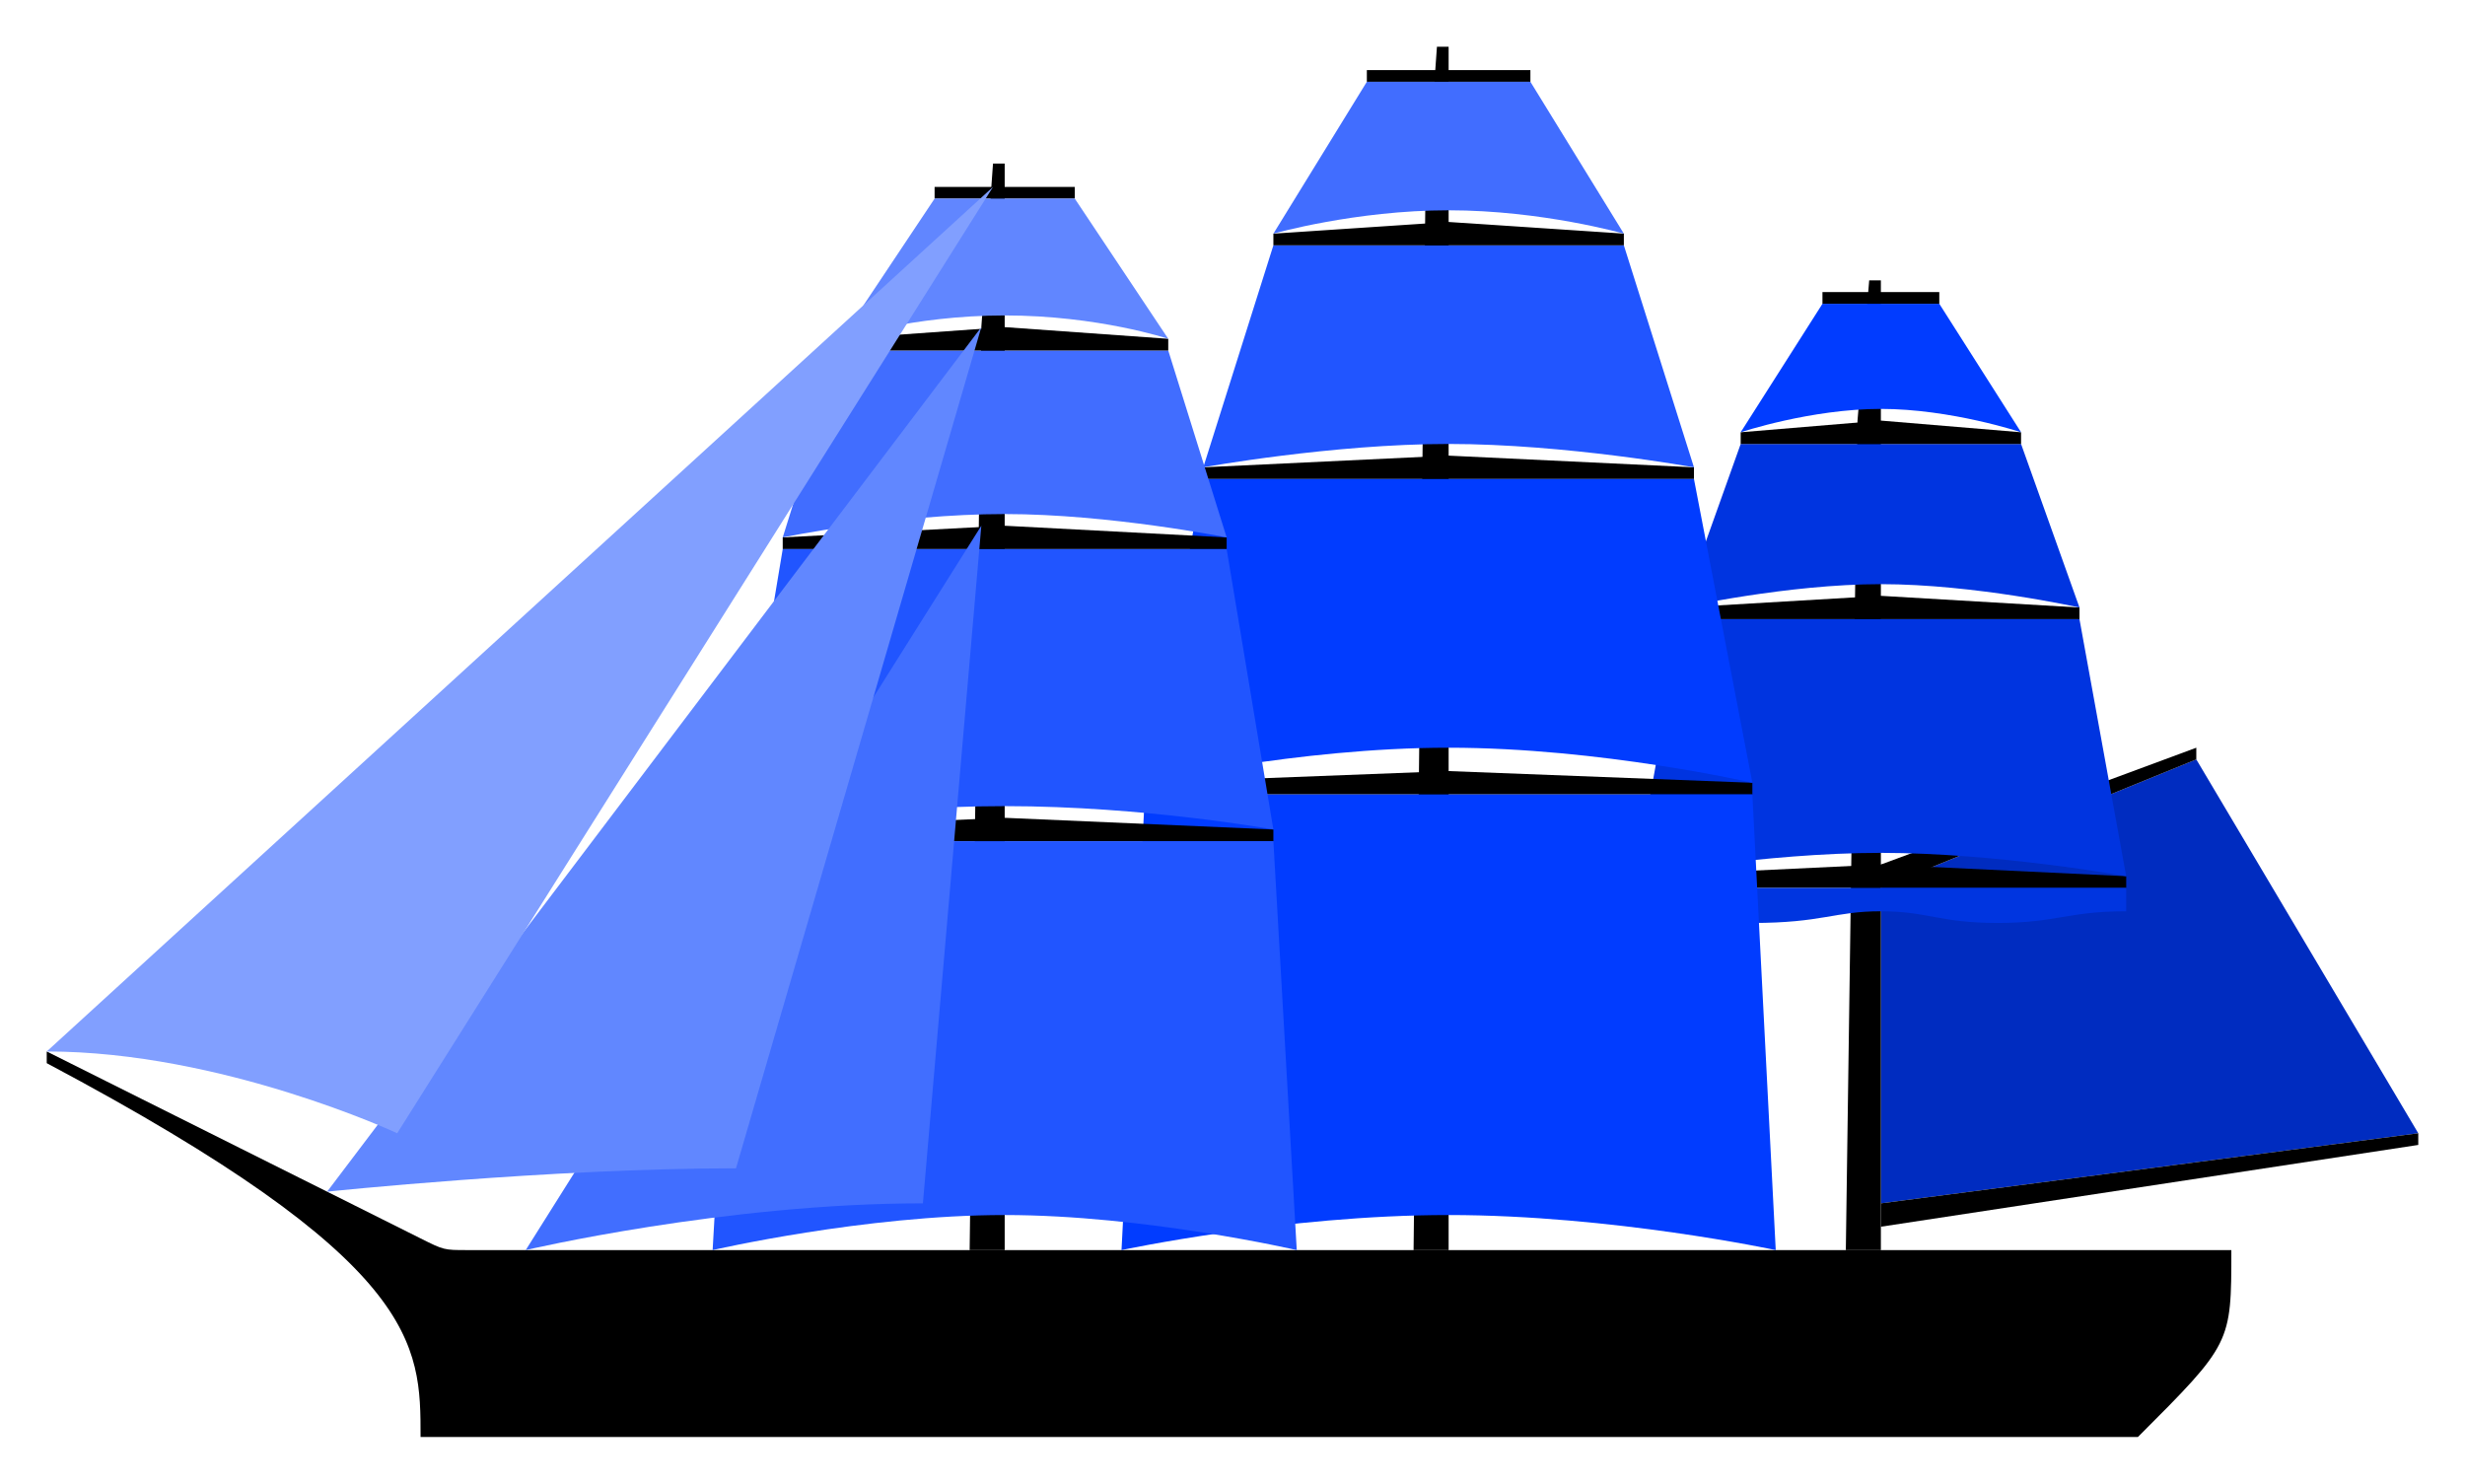 <?xml version="1.0" encoding="UTF-8" standalone="no"?>
<!-- Created with Inkscape (http://www.inkscape.org/) -->
<svg
   xmlns:dc="http://purl.org/dc/elements/1.1/"
   xmlns:cc="http://web.resource.org/cc/"
   xmlns:rdf="http://www.w3.org/1999/02/22-rdf-syntax-ns#"
   xmlns:svg="http://www.w3.org/2000/svg"
   xmlns="http://www.w3.org/2000/svg"
   xmlns:sodipodi="http://inkscape.sourceforge.net/DTD/sodipodi-0.dtd"
   xmlns:inkscape="http://www.inkscape.org/namespaces/inkscape"
   width="211px"
   height="127px"
   id="svg2"
   sodipodi:version="0.32"
   inkscape:version="0.42"
   sodipodi:docbase="/home/zach/Desktop/sailplans"
   sodipodi:docname="ship.svg">
  <defs
     id="defs4" />
  <sodipodi:namedview
     id="base"
     pagecolor="#ffffff"
     bordercolor="#666666"
     borderopacity="1.0"
     inkscape:pageopacity="0.0"
     inkscape:pageshadow="2"
     inkscape:zoom="5.0000000"
     inkscape:cx="89.452174"
     inkscape:cy="60.452735"
     inkscape:document-units="px"
     inkscape:current-layer="layer3"
     showgrid="true"
     inkscape:grid-bbox="true"
     inkscape:grid-points="true"
     gridempspacing="4"
     inkscape:window-width="1280"
     inkscape:window-height="919"
     inkscape:window-x="0"
     inkscape:window-y="29"
     showguides="true"
     inkscape:guide-bbox="true" />
  <g
     inkscape:groupmode="layer"
     id="layer3"
     inkscape:label="hull"
     style="display:inline">
    <path
       style="opacity:1;fill:#000000;fill-opacity:1;fill-rule:nonzero;stroke:none;stroke-width:0;stroke-linecap:butt;stroke-linejoin:miter;stroke-miterlimit:4;stroke-dasharray:none;stroke-dashoffset:0;stroke-opacity:1"
       d="M 36,123 L 183,123 C 191,115 191,115 191,107 L 40,107 C 38,107 38,107 36,106 L 4,90 L 4,91 C 36,108 36,115 36,123 z "
       id="path2765"
       sodipodi:nodetypes="cccccccc" />
  </g>
  <g
     inkscape:groupmode="layer"
     id="layer5"
     inkscape:label="spanker"
     style="display:inline">
    <g
       id="g5064"
       transform="translate(216,-27)">
      <path
         style="opacity:1;fill:#002cc0;fill-opacity:1;fill-rule:nonzero;stroke:none;stroke-width:0.1;stroke-linecap:butt;stroke-linejoin:miter;stroke-miterlimit:4;stroke-dasharray:none;stroke-dashoffset:0;stroke-opacity:1;display:inline"
         d="M -55,103 L -28,92 L -9,124 L -55,130 L -55,103 z "
         id="path2058"
         sodipodi:nodetypes="ccccc" />
      <path
         id="path3576"
         d="M -55,132 L -9,125 L -9,124 L -55,130 L -55,132 z "
         style="opacity:1;fill:#000000;fill-opacity:1;fill-rule:nonzero;stroke:none;stroke-width:0.1;stroke-linecap:butt;stroke-linejoin:miter;stroke-miterlimit:4;stroke-dasharray:none;stroke-dashoffset:0;stroke-opacity:1"
         sodipodi:nodetypes="ccccc" />
      <path
         id="path4306"
         d="M -55,103 L -28,92 L -28,91 L -55,101 L -55,103 z "
         style="opacity:1;fill:#000000;fill-opacity:1;fill-rule:nonzero;stroke:none;stroke-width:0.1;stroke-linecap:butt;stroke-linejoin:miter;stroke-miterlimit:4;stroke-dasharray:none;stroke-dashoffset:0;stroke-opacity:1"
         sodipodi:nodetypes="ccccc" />
    </g>
  </g>
  <g
     inkscape:groupmode="layer"
     id="layer6"
     inkscape:label="mizzen"
     style="display:inline">
    <g
       style="display:inline"
       id="g1433"
       transform="translate(161,-17)">
      <path
         id="path1435"
         d="M 0,41 L -1,41 L -2,53 L -3,124 L 0,124 L 0,41 z "
         style="opacity:1;fill:#000000;fill-opacity:1;fill-rule:nonzero;stroke:none;stroke-width:0.1;stroke-linecap:butt;stroke-linejoin:miter;stroke-miterlimit:4;stroke-dasharray:none;stroke-dashoffset:0;stroke-opacity:1;display:inline"
         sodipodi:nodetypes="cccccc" />
      <path
         sodipodi:nodetypes="cccccc"
         id="path1437"
         d="M -17,70 L 17,70 L 17,69 L 0,68 L -17,69 L -17,70 z "
         style="opacity:1;fill:#000000;fill-opacity:1;fill-rule:nonzero;stroke:none;stroke-width:0.1;stroke-linecap:butt;stroke-linejoin:miter;stroke-miterlimit:4;stroke-dasharray:none;stroke-dashoffset:0;stroke-opacity:1" />
      <path
         sodipodi:nodetypes="cccccc"
         id="path1439"
         d="M 21,93 L -21,93 L -21,92 L 0,91 L 21,92 L 21,93 z "
         style="opacity:1;fill:#000000;fill-opacity:1;fill-rule:nonzero;stroke:none;stroke-width:0.1;stroke-linecap:butt;stroke-linejoin:miter;stroke-miterlimit:4;stroke-dasharray:none;stroke-dashoffset:0;stroke-opacity:1" />
      <path
         sodipodi:nodetypes="ccccc"
         id="path1443"
         d="M -5,43 L 5,43 L 5,42 L -5,42 L -5,43 z "
         style="opacity:1;fill:#000000;fill-opacity:1;fill-rule:nonzero;stroke:none;stroke-width:0.1;stroke-linecap:butt;stroke-linejoin:miter;stroke-miterlimit:4;stroke-dasharray:none;stroke-dashoffset:0;stroke-opacity:1" />
      <path
         sodipodi:nodetypes="czcccc"
         id="path1445"
         d="M -21,92 C -21,92 -10,90 0,90 C 10,90 21,92 21,92 L 17,70 L -17,70 L -21,92 z "
         style="opacity:1;fill:#0034e0;fill-opacity:1;fill-rule:nonzero;stroke:none;stroke-width:0.1;stroke-linecap:butt;stroke-linejoin:miter;stroke-miterlimit:4;stroke-dasharray:none;stroke-dashoffset:0;stroke-opacity:1;display:inline" />
      <path
         sodipodi:nodetypes="czcccc"
         id="path1447"
         d="M -17,69 C -17,69 -8,67 0,67 C 8,67 17,69 17,69 L 12,55 L -12,55 L -17,69 z "
         style="opacity:1;fill:#0034e0;fill-opacity:1;fill-rule:nonzero;stroke:none;stroke-width:0.1;stroke-linecap:butt;stroke-linejoin:miter;stroke-miterlimit:4;stroke-dasharray:none;stroke-dashoffset:0;stroke-opacity:1;display:inline" />
      <path
         sodipodi:nodetypes="cccccc"
         id="path1449"
         d="M -12,55 L 12,55 L 12,54 L 0,53 L -12,54 L -12,55 z "
         style="opacity:1;fill:#000000;fill-opacity:1;fill-rule:nonzero;stroke:none;stroke-width:0.1;stroke-linecap:butt;stroke-linejoin:miter;stroke-miterlimit:4;stroke-dasharray:none;stroke-dashoffset:0;stroke-opacity:1;display:inline" />
      <path
         sodipodi:nodetypes="czcccc"
         id="path1451"
         d="M -12,54 C -12,54 -6,52 0,52 C 6,52 12,54 12,54 L 5,43 L -5,43 L -12,54 z "
         style="opacity:1;fill:#013cff;fill-opacity:1;fill-rule:nonzero;stroke:none;stroke-width:0.1;stroke-linecap:butt;stroke-linejoin:miter;stroke-miterlimit:4;stroke-dasharray:none;stroke-dashoffset:0;stroke-opacity:1;display:inline" />
      <path
         style="opacity:1;fill:#0035e0;fill-opacity:1;fill-rule:nonzero;stroke:none;stroke-width:0.1;stroke-linecap:butt;stroke-linejoin:miter;stroke-miterlimit:4;stroke-dasharray:none;stroke-dashoffset:0;stroke-opacity:1"
         d="M 16,93 L 58,93 L 58,95 C 53,95 52,96 47,96 C 42,96 41,95 37,95 C 33,95 32,96 26,96 C 20,96 19,95 16,95 L 16,93 z "
         id="path1453"
         transform="translate(-37,0)"
         sodipodi:nodetypes="ccczzzcc" />
    </g>
  </g>
  <g
     inkscape:label="mainsail"
     inkscape:groupmode="layer"
     id="layer1"
     style="display:inline">
    <g
       style="display:inline"
       id="g1362"
       transform="translate(124,-17)">
      <path
         id="path1364"
         d="M 0,21 L -1,21 L -2,35 L -3,124 L 0,124 L 0,21 z "
         style="opacity:1;fill:#000000;fill-opacity:1;fill-rule:nonzero;stroke:none;stroke-width:0.1;stroke-linecap:butt;stroke-linejoin:miter;stroke-miterlimit:4;stroke-dasharray:none;stroke-dashoffset:0;stroke-opacity:1;display:inline"
         sodipodi:nodetypes="cccccc" />
      <path
         sodipodi:nodetypes="cccccc"
         id="path1366"
         d="M -21,58 L 21,58 L 21,57 L 0,56 L -21,57 L -21,58 z "
         style="opacity:1;fill:#000000;fill-opacity:1;fill-rule:nonzero;stroke:none;stroke-width:0.1;stroke-linecap:butt;stroke-linejoin:miter;stroke-miterlimit:4;stroke-dasharray:none;stroke-dashoffset:0;stroke-opacity:1" />
      <path
         sodipodi:nodetypes="cccccc"
         id="path1368"
         d="M 26,85 L -26,85 L -26,84 L 0,83 L 26,84 L 26,85 z "
         style="opacity:1;fill:#000000;fill-opacity:1;fill-rule:nonzero;stroke:none;stroke-width:0.1;stroke-linecap:butt;stroke-linejoin:miter;stroke-miterlimit:4;stroke-dasharray:none;stroke-dashoffset:0;stroke-opacity:1" />
      <path
         sodipodi:nodetypes="czcccc"
         id="path1370"
         d="M -28,124 C -28,124 -14,121 0,121 C 14,121 28,124 28,124 L 26,85 L -26,85 L -28,124 z "
         style="opacity:1;fill:#013cff;fill-opacity:1;fill-rule:nonzero;stroke:none;stroke-width:0.1;stroke-linecap:butt;stroke-linejoin:miter;stroke-miterlimit:4;stroke-dasharray:none;stroke-dashoffset:0;stroke-opacity:1" />
      <path
         sodipodi:nodetypes="ccccc"
         id="path1372"
         d="M -7,24 L 7,24 L 7,23 L -7,23 L -7,24 z "
         style="opacity:1;fill:#000000;fill-opacity:1;fill-rule:nonzero;stroke:none;stroke-width:0.1;stroke-linecap:butt;stroke-linejoin:miter;stroke-miterlimit:4;stroke-dasharray:none;stroke-dashoffset:0;stroke-opacity:1" />
      <path
         sodipodi:nodetypes="czcccc"
         id="path1374"
         d="M -26,84 C -26,84 -13,81 0,81 C 13,81 26,84 26,84 L 21,58 L -21,58 L -26,84 z "
         style="opacity:1;fill:#013cff;fill-opacity:1;fill-rule:nonzero;stroke:none;stroke-width:0.1;stroke-linecap:butt;stroke-linejoin:miter;stroke-miterlimit:4;stroke-dasharray:none;stroke-dashoffset:0;stroke-opacity:1;display:inline" />
      <path
         sodipodi:nodetypes="czcccc"
         id="path1376"
         d="M -21,57 C -21,57 -10,55 0,55 C 10,55 21,57 21,57 L 15,38 L -15,38 L -21,57 z "
         style="opacity:1;fill:#2155ff;fill-opacity:1;fill-rule:nonzero;stroke:none;stroke-width:0.1;stroke-linecap:butt;stroke-linejoin:miter;stroke-miterlimit:4;stroke-dasharray:none;stroke-dashoffset:0;stroke-opacity:1;display:inline" />
      <path
         sodipodi:nodetypes="cccccc"
         id="path1378"
         d="M -15,38 L 15,38 L 15,37 L 0,36 L -15,37 L -15,38 z "
         style="opacity:1;fill:#000000;fill-opacity:1;fill-rule:nonzero;stroke:none;stroke-width:0.1;stroke-linecap:butt;stroke-linejoin:miter;stroke-miterlimit:4;stroke-dasharray:none;stroke-dashoffset:0;stroke-opacity:1;display:inline" />
      <path
         sodipodi:nodetypes="czcccc"
         id="path1380"
         d="M -15,37 C -15,37 -8,35 0,35 C 8,35 15,37 15,37 L 7,24 L -7,24 L -15,37 z "
         style="opacity:1;fill:#416dff;fill-opacity:1;fill-rule:nonzero;stroke:none;stroke-width:0.1;stroke-linecap:butt;stroke-linejoin:miter;stroke-miterlimit:4;stroke-dasharray:none;stroke-dashoffset:0;stroke-opacity:1;display:inline" />
    </g>
  </g>
  <g
     inkscape:groupmode="layer"
     id="layer4"
     inkscape:label="forsail"
     style="display:inline">
    <g
       style="display:inline"
       id="g1411"
       transform="translate(86,-17)">
      <path
         id="path4228"
         d="M 0,31 L -1,31 L -2,45 L -3,124 L 0,124 L 0,31 z "
         style="opacity:1;fill:#000000;fill-opacity:1;fill-rule:nonzero;stroke:none;stroke-width:0.1;stroke-linecap:butt;stroke-linejoin:miter;stroke-miterlimit:4;stroke-dasharray:none;stroke-dashoffset:0;stroke-opacity:1;display:inline"
         sodipodi:nodetypes="cccccc" />
      <path
         sodipodi:nodetypes="cccccc"
         id="path3544"
         d="M -19,64 L 19,64 L 19,63 L 0,62 L -19,63 L -19,64 z "
         style="opacity:1;fill:#000000;fill-opacity:1;fill-rule:nonzero;stroke:none;stroke-width:0.1;stroke-linecap:butt;stroke-linejoin:miter;stroke-miterlimit:4;stroke-dasharray:none;stroke-dashoffset:0;stroke-opacity:1" />
      <path
         sodipodi:nodetypes="cccccc"
         id="path3546"
         d="M 23,89 L -23,89 L -23,88 L 0,87 L 23,88 L 23,89 z "
         style="opacity:1;fill:#000000;fill-opacity:1;fill-rule:nonzero;stroke:none;stroke-width:0.1;stroke-linecap:butt;stroke-linejoin:miter;stroke-miterlimit:4;stroke-dasharray:none;stroke-dashoffset:0;stroke-opacity:1" />
      <path
         sodipodi:nodetypes="czcccc"
         id="path2060"
         d="M -25,124 C -25,124 -12,121 0,121 C 12,121 25,124 25,124 L 23,89 L -23,89 L -25,124 z "
         style="opacity:1;fill:#2155ff;fill-opacity:1;fill-rule:nonzero;stroke:none;stroke-width:0.1;stroke-linecap:butt;stroke-linejoin:miter;stroke-miterlimit:4;stroke-dasharray:none;stroke-dashoffset:0;stroke-opacity:1" />
      <path
         sodipodi:nodetypes="ccccc"
         id="path2816"
         d="M -6,34 L 6,34 L 6,33 L -6,33 L -6,34 z "
         style="opacity:1;fill:#000000;fill-opacity:1;fill-rule:nonzero;stroke:none;stroke-width:0.1;stroke-linecap:butt;stroke-linejoin:miter;stroke-miterlimit:4;stroke-dasharray:none;stroke-dashoffset:0;stroke-opacity:1" />
      <path
         sodipodi:nodetypes="czcccc"
         id="path1343"
         d="M -23,88 C -23,88 -12,86 0,86 C 12,86 23,88 23,88 L 19,64 L -19,64 L -23,88 z "
         style="opacity:1;fill:#2155ff;fill-opacity:1;fill-rule:nonzero;stroke:none;stroke-width:0.1;stroke-linecap:butt;stroke-linejoin:miter;stroke-miterlimit:4;stroke-dasharray:none;stroke-dashoffset:0;stroke-opacity:1;display:inline" />
      <path
         sodipodi:nodetypes="czcccc"
         id="path1345"
         d="M -19,63 C -19,63 -9.4,61 0,61 C 9,61 19,63 19,63 L 14,47 L -14,47 L -19,63 z "
         style="opacity:1;fill:#416dff;fill-opacity:1;fill-rule:nonzero;stroke:none;stroke-width:0.1;stroke-linecap:butt;stroke-linejoin:miter;stroke-miterlimit:4;stroke-dasharray:none;stroke-dashoffset:0;stroke-opacity:1;display:inline" />
      <path
         sodipodi:nodetypes="cccccc"
         id="path1347"
         d="M -14,47 L 14,47 L 14,46 L 0,45 L -14,46 L -14,47 z "
         style="opacity:1;fill:#000000;fill-opacity:1;fill-rule:nonzero;stroke:none;stroke-width:0.1;stroke-linecap:butt;stroke-linejoin:miter;stroke-miterlimit:4;stroke-dasharray:none;stroke-dashoffset:0;stroke-opacity:1;display:inline" />
      <path
         sodipodi:nodetypes="czcccc"
         id="path1349"
         d="M -14,46 C -14,46 -8,44 0,44 C 8,44 14,46 14,46 L 6,34 L -6,34 L -14,46 z "
         style="opacity:1;fill:#6186ff;fill-opacity:1;fill-rule:nonzero;stroke:none;stroke-width:0.1;stroke-linecap:butt;stroke-linejoin:miter;stroke-miterlimit:4;stroke-dasharray:none;stroke-dashoffset:0;stroke-opacity:1;display:inline" />
    </g>
  </g>
  <g
     inkscape:groupmode="layer"
     id="layer2"
     inkscape:label="jib"
     style="display:inline">
    <g
       id="g2192"
       transform="translate(85,-17)">
      <path
         sodipodi:nodetypes="cccc"
         id="path1463"
         d="M -6,120 C -23,120 -40,124 -40,124 L -1,62 L -6,120 z "
         style="opacity:1;fill:#416eff;fill-opacity:1;fill-rule:nonzero;stroke:none;stroke-width:0.1;stroke-linecap:butt;stroke-linejoin:miter;stroke-miterlimit:4;stroke-dasharray:none;stroke-dashoffset:0;stroke-opacity:1;display:inline" />
      <path
         sodipodi:nodetypes="cccc"
         id="path1457"
         d="M -22,117 C -38,117 -57,119 -57,119 L -1,45 L -22,117 z "
         style="opacity:1;fill:#6187ff;fill-opacity:1;fill-rule:nonzero;stroke:none;stroke-width:0.1;stroke-linecap:butt;stroke-linejoin:miter;stroke-miterlimit:4;stroke-dasharray:none;stroke-dashoffset:0;stroke-opacity:1;display:inline" />
      <path
         sodipodi:nodetypes="cccc"
         id="path5140"
         d="M -51,114 C -51,114 -66,107 -81,107 L 0,33 L -51,114 z "
         style="opacity:1;fill:#819fff;fill-opacity:1;fill-rule:nonzero;stroke:none;stroke-width:0.1;stroke-linecap:butt;stroke-linejoin:miter;stroke-miterlimit:4;stroke-dasharray:none;stroke-dashoffset:0;stroke-opacity:1;display:inline" />
    </g>
  </g>
</svg>
